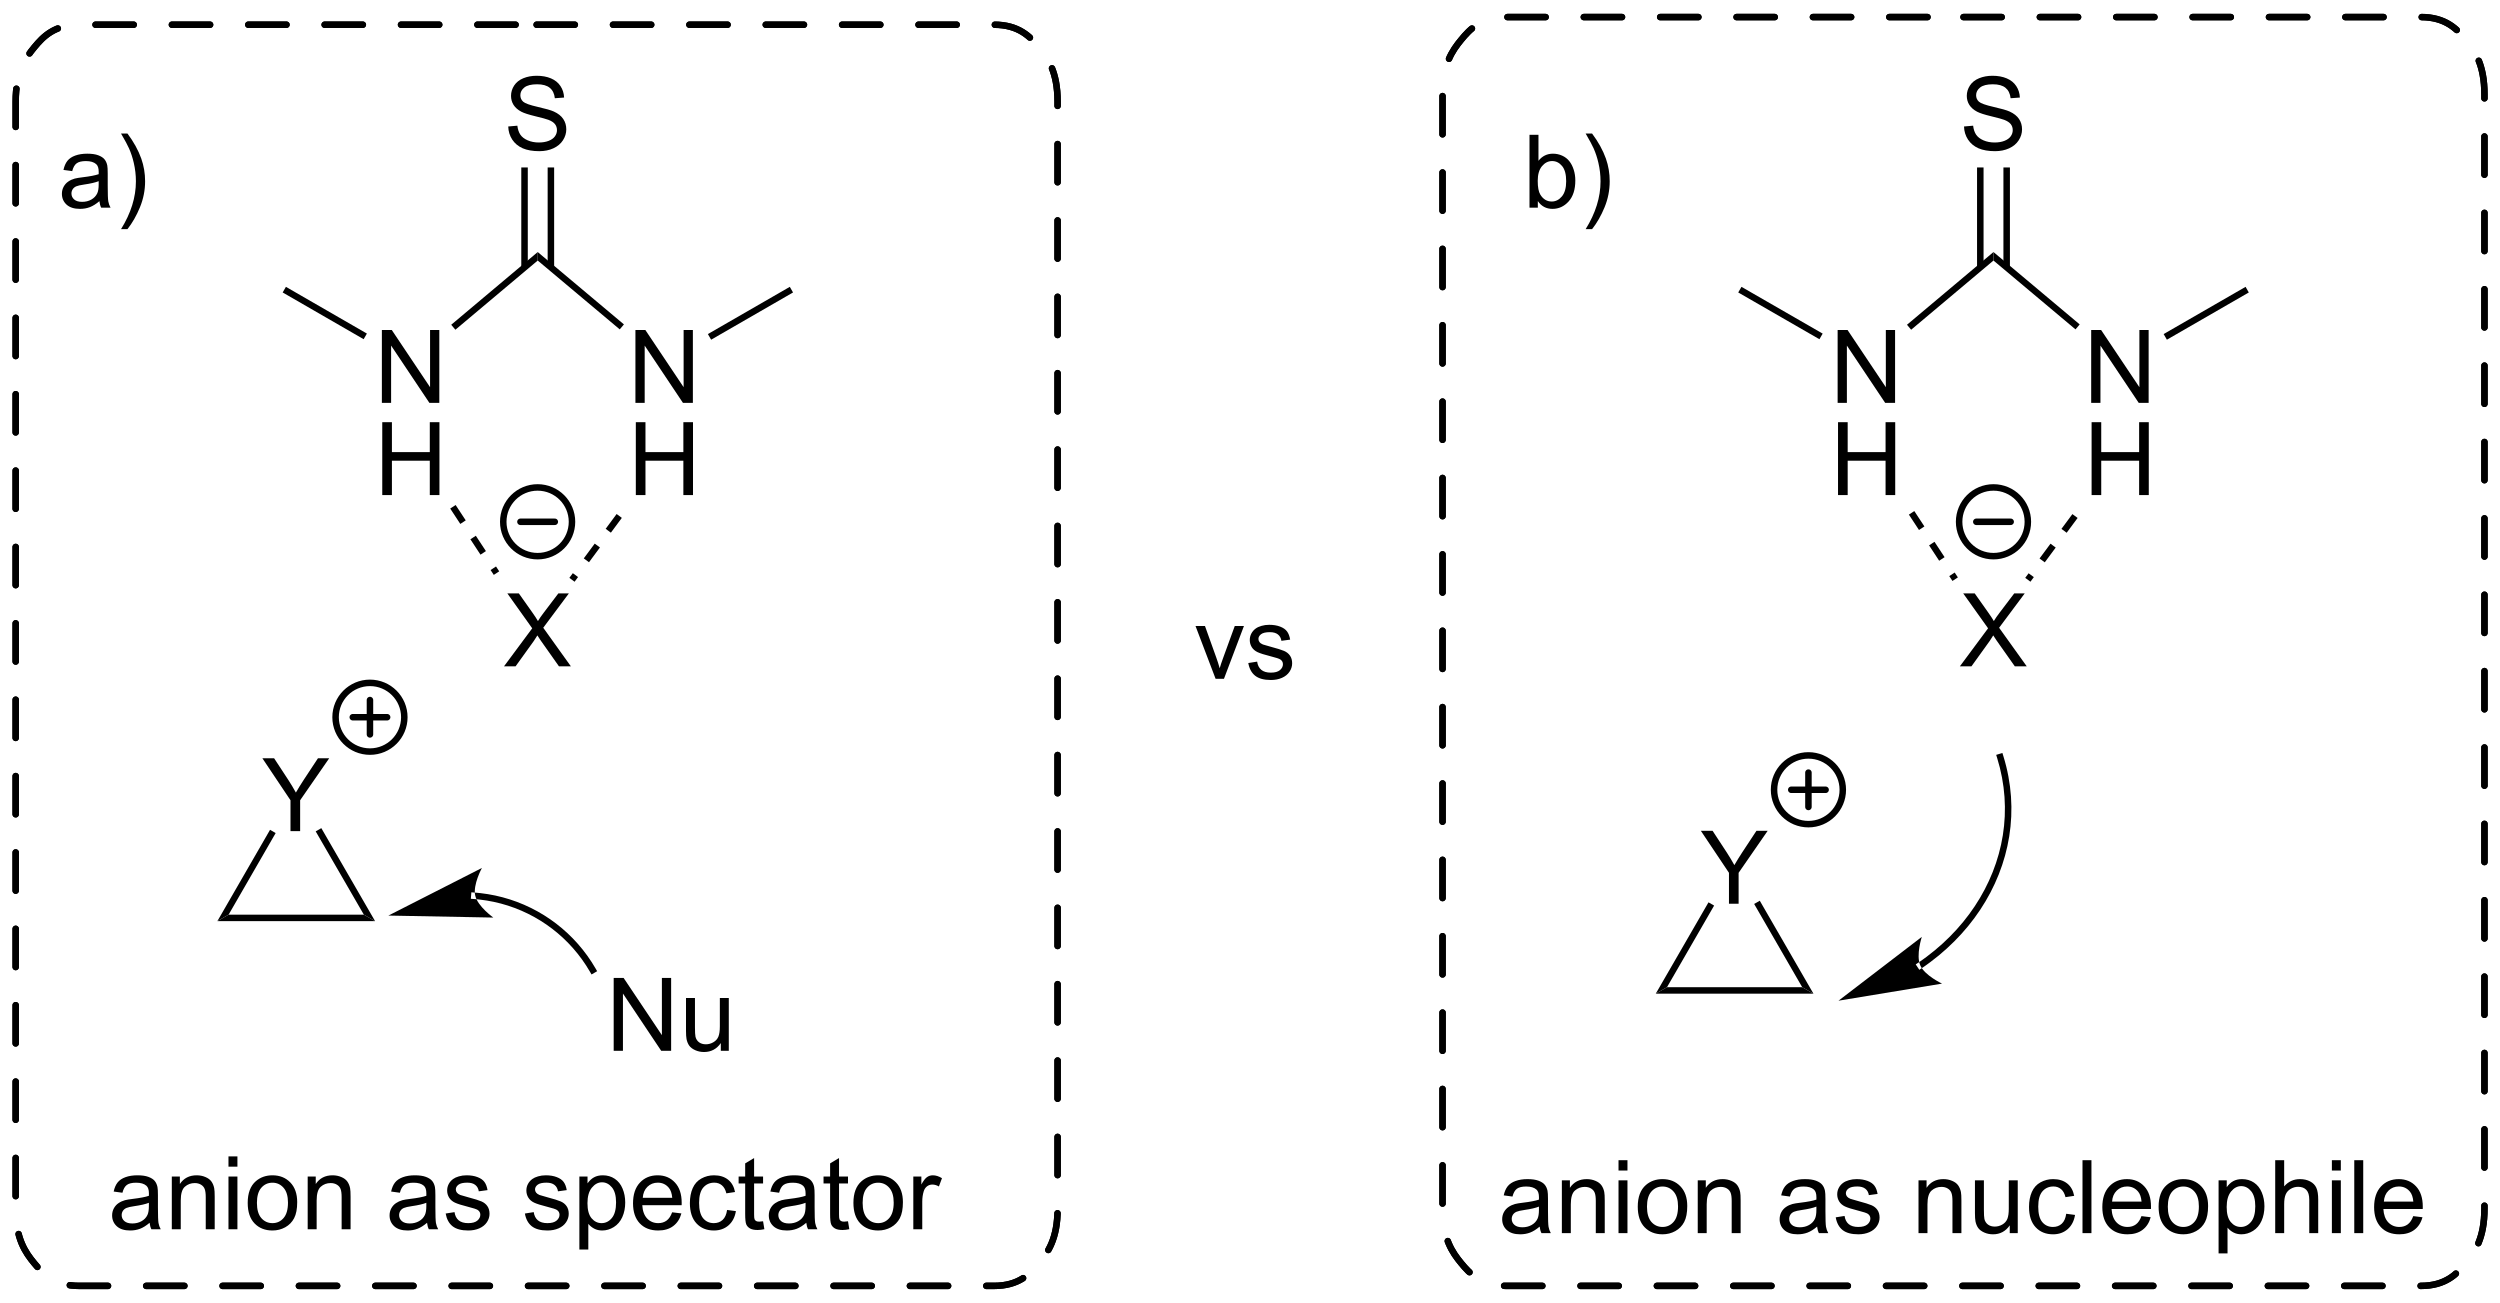 <?xml version="1.0" encoding="UTF-8"?>
<!DOCTYPE svg PUBLIC '-//W3C//DTD SVG 1.0//EN'
          'http://www.w3.org/TR/2001/REC-SVG-20010904/DTD/svg10.dtd'>
<svg stroke-dasharray="none" shape-rendering="auto" xmlns="http://www.w3.org/2000/svg" font-family="'Dialog'" text-rendering="auto" width="539" fill-opacity="1" color-interpolation="auto" color-rendering="auto" preserveAspectRatio="xMidYMid meet" font-size="12px" viewBox="0 0 539 281" fill="black" xmlns:xlink="http://www.w3.org/1999/xlink" stroke="black" image-rendering="auto" stroke-miterlimit="10" stroke-linecap="square" stroke-linejoin="miter" font-style="normal" stroke-width="1" height="281" stroke-dashoffset="0" font-weight="normal" stroke-opacity="1"
><!--Generated by the Batik Graphics2D SVG Generator--><defs id="genericDefs"
  /><g
  ><defs id="defs1"
    ><clipPath clipPathUnits="userSpaceOnUse" id="clipPath1"
      ><path d="M0.941 0.876 L202.964 0.876 L202.964 105.932 L0.941 105.932 L0.941 0.876 Z"
      /></clipPath
      ><clipPath clipPathUnits="userSpaceOnUse" id="clipPath2"
      ><path d="M0.941 0.876 L0.941 105.932 L202.964 105.932 L202.964 0.876 Z"
      /></clipPath
      ><clipPath clipPathUnits="userSpaceOnUse" id="clipPath3"
      ><path d="M11.325 290.892 L11.325 393.027 L207.731 393.027 L207.731 290.892 Z"
      /></clipPath
      ><clipPath clipPathUnits="userSpaceOnUse" id="clipPath4"
      ><path d="M11.325 292.8 L11.325 393.88 L207.731 393.88 L207.731 292.8 Z"
      /></clipPath
      ><clipPath clipPathUnits="userSpaceOnUse" id="clipPath5"
      ><path d="M87.377 290.041 L68.754 290.041 L68.754 290.041 L10.41 311.531 L10.41 311.531 L10.41 376.58 L16.782 393.88 L125.626 393.88 Z"
      /></clipPath
      ><clipPath clipPathUnits="userSpaceOnUse" id="clipPath6"
      ><path d="M87.886 290.041 L10.41 290.041 L10.41 375.2 L17.291 393.88 L23.405 393.88 L113.861 360.562 Z"
      /></clipPath
    ></defs
    ><g transform="scale(2.667,2.667) translate(-0.941,-0.876) matrix(1.029,0,0,1.029,-10.708,-298.336)"
    ><path d="M34.142 356.076 L34.142 353.649 L31.933 350.349 L32.855 350.349 L33.986 352.076 Q34.298 352.56 34.566 353.045 Q34.824 352.594 35.191 352.032 L36.301 350.349 L37.184 350.349 L34.9 353.649 L34.9 356.076 L34.142 356.076 Z" stroke="none" clip-path="url(#clipPath3)"
    /></g
    ><g transform="scale(2.667,2.667) translate(-0.941,-0.876) matrix(1.029,0,0,1.029,-10.708,-298.336)"
    ><path d="M28.398 363.145 L29.282 362.635 L39.904 362.635 L40.788 363.145 Z" stroke="none" clip-path="url(#clipPath3)"
    /></g
    ><g transform="scale(2.667,2.667) translate(-0.941,-0.876) matrix(1.029,0,0,1.029,-10.708,-298.336)"
    ><path d="M40.788 363.145 L39.904 362.635 L36.122 356.094 L36.564 355.839 Z" stroke="none" clip-path="url(#clipPath3)"
    /></g
    ><g transform="scale(2.667,2.667) translate(-0.941,-0.876) matrix(1.029,0,0,1.029,-10.708,-298.336)"
    ><path d="M32.535 355.971 L32.977 356.226 L29.282 362.635 L28.398 363.145 Z" stroke="none" clip-path="url(#clipPath3)"
    /></g
    ><g stroke-width="0.51" transform="scale(2.667,2.667) translate(-0.941,-0.876) matrix(1.029,0,0,1.029,-10.708,-298.336)" stroke-linejoin="round" stroke-linecap="round"
    ><path fill="none" d="M40.385 349.826 C38.894 349.826 37.685 348.618 37.685 347.126 C37.685 345.635 38.894 344.426 40.385 344.426 C41.876 344.426 43.085 345.635 43.085 347.126 C43.085 348.618 41.876 349.826 40.385 349.826 M39.035 347.126 L41.735 347.126 M40.385 345.776 L40.385 348.476" clip-path="url(#clipPath3)"
    /></g
    ><g transform="scale(2.667,2.667) translate(-0.941,-0.876) matrix(1.029,0,0,1.029,-10.708,-298.336)"
    ><path d="M147.151 361.776 L147.151 359.349 L144.942 356.049 L145.864 356.049 L146.995 357.776 Q147.307 358.26 147.575 358.745 Q147.833 358.294 148.2 357.732 L149.31 356.049 L150.192 356.049 L147.909 359.349 L147.909 361.776 L147.151 361.776 Z" stroke="none" clip-path="url(#clipPath3)"
    /></g
    ><g transform="scale(2.667,2.667) translate(-0.941,-0.876) matrix(1.029,0,0,1.029,-10.708,-298.336)"
    ><path d="M141.399 368.845 L142.283 368.335 L152.905 368.335 L153.789 368.845 Z" stroke="none" clip-path="url(#clipPath3)"
    /></g
    ><g transform="scale(2.667,2.667) translate(-0.941,-0.876) matrix(1.029,0,0,1.029,-10.708,-298.336)"
    ><path d="M153.789 368.845 L152.905 368.335 L149.13 361.796 L149.572 361.541 Z" stroke="none" clip-path="url(#clipPath3)"
    /></g
    ><g transform="scale(2.667,2.667) translate(-0.941,-0.876) matrix(1.029,0,0,1.029,-10.708,-298.336)"
    ><path d="M145.543 361.668 L145.985 361.923 L142.283 368.335 L141.399 368.845 Z" stroke="none" clip-path="url(#clipPath3)"
    /></g
    ><g stroke-width="0.51" transform="scale(2.667,2.667) translate(-0.941,-0.876) matrix(1.029,0,0,1.029,-10.708,-298.336)" stroke-linejoin="round" stroke-linecap="round"
    ><path fill="none" d="M153.394 355.526 C151.903 355.526 150.694 354.318 150.694 352.826 C150.694 351.335 151.903 350.126 153.394 350.126 C154.885 350.126 156.094 351.335 156.094 352.826 C156.094 354.318 154.885 355.526 153.394 355.526 M152.044 352.826 L154.744 352.826 M153.394 351.476 L153.394 354.176" clip-path="url(#clipPath3)"
    /></g
    ><g transform="scale(2.667,2.667) translate(-0.941,-0.876) matrix(1.029,0,0,1.029,-10.708,-298.336)"
    ><path d="M106.82 344.107 L105.242 339.959 L105.985 339.959 L106.875 342.443 Q107.021 342.844 107.141 343.279 Q107.235 342.951 107.404 342.49 L108.326 339.959 L109.047 339.959 L107.477 344.107 L106.82 344.107 ZM109.388 342.868 L110.084 342.758 Q110.141 343.178 110.409 343.402 Q110.677 343.623 111.156 343.623 Q111.641 343.623 111.875 343.425 Q112.11 343.227 112.11 342.962 Q112.11 342.725 111.904 342.587 Q111.758 342.493 111.185 342.35 Q110.412 342.154 110.112 342.011 Q109.813 341.868 109.659 341.618 Q109.505 341.365 109.505 341.06 Q109.505 340.782 109.63 340.548 Q109.758 340.31 109.977 340.154 Q110.141 340.032 110.425 339.949 Q110.709 339.865 111.031 339.865 Q111.521 339.865 111.888 340.006 Q112.258 340.147 112.433 340.386 Q112.61 340.626 112.677 341.029 L111.99 341.123 Q111.943 340.803 111.716 340.623 Q111.492 340.443 111.084 340.443 Q110.599 340.443 110.391 340.605 Q110.185 340.764 110.185 340.977 Q110.185 341.115 110.271 341.225 Q110.357 341.337 110.539 341.412 Q110.646 341.451 111.162 341.592 Q111.906 341.79 112.201 341.917 Q112.498 342.045 112.664 342.287 Q112.834 342.529 112.834 342.889 Q112.834 343.24 112.628 343.55 Q112.422 343.86 112.034 344.032 Q111.649 344.201 111.162 344.201 Q110.352 344.201 109.927 343.865 Q109.505 343.529 109.388 342.868 Z" stroke="none" clip-path="url(#clipPath3)"
    /></g
    ><g transform="scale(2.667,2.667) translate(-0.941,-0.876) matrix(1.029,0,0,1.029,-10.708,-298.336)"
    ><path d="M162.036 366.403 L162.036 366.403 C162.034 366.404 162.033 366.405 162.033 366.405 L162.033 366.405 C162.033 366.405 162.033 366.405 162.033 366.405 L162.033 366.405 C162.033 366.405 162.033 366.405 162.033 366.405 L162.033 366.405 C162.033 366.405 162.035 366.404 162.037 366.403 L162.179 366.615 L162.035 366.404 L162.038 366.402 L162.181 366.613 L162.038 366.402 L162.041 366.4 L162.185 366.611 L162.185 366.611 L162.041 366.4 L162.044 366.398 L162.188 366.609 L162.044 366.398 C162.048 366.396 162.051 366.393 162.054 366.391 L162.054 366.391 C162.069 366.381 162.083 366.372 162.097 366.362 L162.241 366.572 L162.097 366.362 C162.125 366.342 162.153 366.323 162.181 366.303 L162.181 366.303 C162.238 366.264 162.293 366.225 162.349 366.185 L162.349 366.185 C162.46 366.106 162.57 366.026 162.679 365.945 L162.832 366.149 L162.679 365.945 C162.896 365.782 163.108 365.615 163.315 365.444 L163.478 365.641 L163.315 365.444 C163.73 365.102 164.124 364.744 164.496 364.37 L164.496 364.37 C165.242 363.624 165.901 362.819 166.466 361.967 L166.679 362.108 L166.466 361.967 C168.727 358.562 169.487 354.415 168.22 350.328 L168.144 350.084 L168.632 349.933 L168.707 350.177 C170.023 354.421 169.23 358.726 166.891 362.249 L166.891 362.249 C166.307 363.13 165.626 363.961 164.857 364.731 L164.677 364.551 L164.857 364.731 C164.473 365.116 164.067 365.485 163.64 365.838 L163.64 365.838 C163.427 366.014 163.208 366.186 162.984 366.353 L162.984 366.353 C162.873 366.437 162.759 366.519 162.645 366.601 L162.497 366.393 L162.645 366.601 C162.588 366.642 162.53 366.682 162.473 366.722 L162.327 366.513 L162.473 366.722 C162.444 366.742 162.415 366.762 162.386 366.782 L162.386 366.782 C162.371 366.792 162.357 366.802 162.342 366.812 L162.198 366.601 L162.343 366.812 C162.339 366.815 162.335 366.817 162.331 366.82 L162.331 366.82 L162.328 366.822 L162.185 366.611 L162.185 366.611 L162.328 366.822 L162.325 366.824 L162.325 366.824 L162.322 366.826 L162.32 366.827 C162.322 366.826 162.323 366.825 162.323 366.825 L162.323 366.825 C162.323 366.825 162.323 366.825 162.323 366.825 L162.323 366.825 C162.323 366.825 162.323 366.825 162.323 366.825 L162.323 366.825 C162.323 366.825 162.321 366.826 162.319 366.827 L162.106 366.969 L161.823 366.544 ZM155.755 369.396 L163.891 368.053 C163.891 368.053 162.526 367.418 162.178 366.615 C161.831 365.812 162.301 364.382 162.301 364.382 Z" stroke="none" clip-path="url(#clipPath3)"
    /></g
    ><g transform="scale(2.667,2.667) translate(-0.941,-0.876) matrix(1.029,0,0,1.029,-10.708,-298.336)"
    ><path d="M59.533 373.334 L59.533 367.607 L60.312 367.607 L63.32 372.102 L63.32 367.607 L64.046 367.607 L64.046 373.334 L63.268 373.334 L60.26 368.834 L60.26 373.334 L59.533 373.334 ZM67.949 373.334 L67.949 372.724 Q67.464 373.427 66.631 373.427 Q66.264 373.427 65.946 373.287 Q65.628 373.146 65.472 372.933 Q65.319 372.719 65.256 372.412 Q65.214 372.203 65.214 371.755 L65.214 369.185 L65.918 369.185 L65.918 371.485 Q65.918 372.037 65.959 372.227 Q66.027 372.505 66.24 372.664 Q66.457 372.821 66.772 372.821 Q67.089 372.821 67.365 372.659 Q67.644 372.498 67.759 372.219 Q67.873 371.938 67.873 371.406 L67.873 369.185 L68.576 369.185 L68.576 373.334 L67.949 373.334 Z" stroke="none" clip-path="url(#clipPath3)"
    /></g
    ><g transform="scale(2.667,2.667) translate(-0.941,-0.876) matrix(1.029,0,0,1.029,-10.708,-298.336)"
    ><path d="M48.606 360.902 L48.606 360.902 L48.607 360.902 L48.607 360.902 L48.607 360.902 L48.607 360.902 L48.608 360.902 L48.587 361.156 L48.605 360.902 C48.612 360.902 48.618 360.903 48.624 360.903 L48.605 361.157 L48.624 360.903 C48.673 360.907 48.722 360.911 48.771 360.915 L48.748 361.169 L48.771 360.915 C48.868 360.924 48.966 360.933 49.064 360.944 L49.064 360.944 C49.259 360.966 49.454 360.993 49.649 361.025 L49.608 361.276 L49.649 361.025 C50.038 361.088 50.426 361.171 50.81 361.273 L50.81 361.273 C52.348 361.683 53.773 362.39 55.013 363.339 L54.858 363.542 L55.013 363.339 C56.253 364.289 57.308 365.48 58.106 366.858 L58.233 367.079 L57.792 367.334 L57.664 367.113 C56.9 365.794 55.89 364.654 54.703 363.745 L54.703 363.745 C53.516 362.836 52.151 362.159 50.679 361.766 L50.745 361.52 L50.679 361.766 C50.311 361.668 49.94 361.589 49.567 361.528 L49.567 361.528 C49.38 361.498 49.194 361.472 49.007 361.451 L49.035 361.197 L49.007 361.451 C48.913 361.44 48.82 361.431 48.726 361.423 L48.726 361.423 C48.679 361.419 48.633 361.415 48.586 361.411 L48.585 361.411 C48.579 361.411 48.574 361.411 48.569 361.41 L48.566 361.41 L48.566 361.41 L48.566 361.41 L48.565 361.41 L48.565 361.41 L48.565 361.41 L48.311 361.389 L48.352 360.881 ZM41.833 362.708 L50.078 362.865 C50.078 362.865 48.851 361.993 48.655 361.14 C48.459 360.287 49.182 358.967 49.182 358.967 Z" stroke="none" clip-path="url(#clipPath3)"
    /></g
    ><g transform="scale(2.667,2.667) translate(-0.941,-0.876) matrix(1.029,0,0,1.029,-10.708,-298.336)"
    ><path d="M23.074 386.842 Q22.683 387.176 22.322 387.314 Q21.962 387.449 21.548 387.449 Q20.863 387.449 20.496 387.116 Q20.129 386.78 20.129 386.262 Q20.129 385.957 20.267 385.704 Q20.407 385.452 20.631 385.301 Q20.855 385.147 21.137 385.069 Q21.345 385.014 21.762 384.965 Q22.613 384.863 23.017 384.723 Q23.02 384.577 23.02 384.538 Q23.02 384.108 22.822 383.933 Q22.551 383.694 22.02 383.694 Q21.525 383.694 21.288 383.868 Q21.051 384.043 20.939 384.483 L20.251 384.389 Q20.345 383.949 20.558 383.678 Q20.775 383.405 21.181 383.259 Q21.587 383.113 22.121 383.113 Q22.652 383.113 22.983 383.238 Q23.316 383.363 23.473 383.553 Q23.629 383.741 23.691 384.03 Q23.728 384.21 23.728 384.678 L23.728 385.616 Q23.728 386.598 23.772 386.858 Q23.816 387.116 23.949 387.355 L23.215 387.355 Q23.105 387.137 23.074 386.842 ZM23.017 385.272 Q22.634 385.428 21.868 385.538 Q21.433 385.6 21.254 385.678 Q21.074 385.756 20.975 385.908 Q20.879 386.058 20.879 386.241 Q20.879 386.522 21.092 386.71 Q21.306 386.897 21.715 386.897 Q22.121 386.897 22.436 386.72 Q22.754 386.543 22.902 386.233 Q23.017 385.996 23.017 385.53 L23.017 385.272 ZM24.818 387.355 L24.818 383.207 L25.451 383.207 L25.451 383.796 Q25.906 383.113 26.771 383.113 Q27.146 383.113 27.458 383.249 Q27.773 383.381 27.93 383.6 Q28.086 383.819 28.148 384.121 Q28.188 384.316 28.188 384.803 L28.188 387.355 L27.484 387.355 L27.484 384.832 Q27.484 384.402 27.401 384.189 Q27.32 383.975 27.112 383.85 Q26.904 383.723 26.622 383.723 Q26.172 383.723 25.846 384.009 Q25.521 384.293 25.521 385.09 L25.521 387.355 L24.818 387.355 ZM29.27 382.436 L29.27 381.629 L29.973 381.629 L29.973 382.436 L29.27 382.436 ZM29.27 387.355 L29.27 383.207 L29.973 383.207 L29.973 387.355 L29.27 387.355 ZM30.781 385.28 Q30.781 384.129 31.422 383.574 Q31.958 383.113 32.727 383.113 Q33.583 383.113 34.125 383.673 Q34.669 384.233 34.669 385.223 Q34.669 386.022 34.427 386.483 Q34.188 386.941 33.729 387.197 Q33.271 387.449 32.727 387.449 Q31.857 387.449 31.318 386.892 Q30.781 386.332 30.781 385.28 ZM31.505 385.28 Q31.505 386.077 31.852 386.475 Q32.2 386.871 32.727 386.871 Q33.25 386.871 33.596 386.473 Q33.945 386.074 33.945 385.256 Q33.945 384.488 33.596 384.092 Q33.247 383.694 32.727 383.694 Q32.2 383.694 31.852 384.09 Q31.505 384.483 31.505 385.28 ZM35.493 387.355 L35.493 383.207 L36.126 383.207 L36.126 383.796 Q36.582 383.113 37.447 383.113 Q37.822 383.113 38.134 383.249 Q38.449 383.381 38.605 383.6 Q38.762 383.819 38.824 384.121 Q38.863 384.316 38.863 384.803 L38.863 387.355 L38.16 387.355 L38.16 384.832 Q38.16 384.402 38.077 384.189 Q37.996 383.975 37.788 383.85 Q37.579 383.723 37.298 383.723 Q36.848 383.723 36.522 384.009 Q36.197 384.293 36.197 385.09 L36.197 387.355 L35.493 387.355 ZM44.871 386.842 Q44.48 387.176 44.118 387.314 Q43.759 387.449 43.345 387.449 Q42.66 387.449 42.293 387.116 Q41.926 386.78 41.926 386.262 Q41.926 385.957 42.064 385.704 Q42.204 385.452 42.428 385.301 Q42.652 385.147 42.934 385.069 Q43.142 385.014 43.559 384.965 Q44.41 384.863 44.814 384.723 Q44.816 384.577 44.816 384.538 Q44.816 384.108 44.618 383.933 Q44.348 383.694 43.816 383.694 Q43.322 383.694 43.085 383.868 Q42.848 384.043 42.736 384.483 L42.048 384.389 Q42.142 383.949 42.355 383.678 Q42.572 383.405 42.978 383.259 Q43.384 383.113 43.918 383.113 Q44.449 383.113 44.78 383.238 Q45.113 383.363 45.27 383.553 Q45.426 383.741 45.488 384.03 Q45.525 384.21 45.525 384.678 L45.525 385.616 Q45.525 386.598 45.569 386.858 Q45.613 387.116 45.746 387.355 L45.012 387.355 Q44.902 387.137 44.871 386.842 ZM44.814 385.272 Q44.431 385.428 43.665 385.538 Q43.23 385.6 43.051 385.678 Q42.871 385.756 42.772 385.908 Q42.676 386.058 42.676 386.241 Q42.676 386.522 42.889 386.71 Q43.103 386.897 43.512 386.897 Q43.918 386.897 44.233 386.72 Q44.551 386.543 44.699 386.233 Q44.814 385.996 44.814 385.53 L44.814 385.272 ZM46.333 386.116 L47.029 386.006 Q47.086 386.426 47.354 386.65 Q47.622 386.871 48.102 386.871 Q48.586 386.871 48.82 386.673 Q49.055 386.475 49.055 386.21 Q49.055 385.973 48.849 385.835 Q48.703 385.741 48.13 385.598 Q47.357 385.402 47.057 385.259 Q46.758 385.116 46.604 384.866 Q46.45 384.613 46.45 384.308 Q46.45 384.03 46.575 383.796 Q46.703 383.558 46.922 383.402 Q47.086 383.28 47.37 383.197 Q47.654 383.113 47.977 383.113 Q48.466 383.113 48.833 383.254 Q49.203 383.394 49.378 383.634 Q49.555 383.874 49.622 384.277 L48.935 384.371 Q48.888 384.051 48.661 383.871 Q48.438 383.691 48.029 383.691 Q47.544 383.691 47.336 383.853 Q47.13 384.012 47.13 384.225 Q47.13 384.363 47.216 384.473 Q47.302 384.585 47.484 384.66 Q47.591 384.699 48.107 384.84 Q48.852 385.038 49.146 385.165 Q49.443 385.293 49.609 385.535 Q49.779 385.777 49.779 386.137 Q49.779 386.488 49.573 386.798 Q49.367 387.108 48.979 387.28 Q48.594 387.449 48.107 387.449 Q47.297 387.449 46.872 387.113 Q46.45 386.777 46.333 386.116 ZM52.556 386.116 L53.251 386.006 Q53.309 386.426 53.577 386.65 Q53.845 386.871 54.324 386.871 Q54.809 386.871 55.043 386.673 Q55.277 386.475 55.277 386.21 Q55.277 385.973 55.072 385.835 Q54.926 385.741 54.353 385.598 Q53.579 385.402 53.28 385.259 Q52.98 385.116 52.827 384.866 Q52.673 384.613 52.673 384.308 Q52.673 384.03 52.798 383.796 Q52.926 383.558 53.145 383.402 Q53.309 383.28 53.592 383.197 Q53.876 383.113 54.199 383.113 Q54.689 383.113 55.056 383.254 Q55.426 383.394 55.6 383.634 Q55.777 383.874 55.845 384.277 L55.157 384.371 Q55.111 384.051 54.884 383.871 Q54.66 383.691 54.251 383.691 Q53.767 383.691 53.559 383.853 Q53.353 384.012 53.353 384.225 Q53.353 384.363 53.439 384.473 Q53.525 384.585 53.707 384.66 Q53.814 384.699 54.329 384.84 Q55.074 385.038 55.368 385.165 Q55.665 385.293 55.832 385.535 Q56.001 385.777 56.001 386.137 Q56.001 386.488 55.795 386.798 Q55.59 387.108 55.202 387.28 Q54.816 387.449 54.329 387.449 Q53.52 387.449 53.095 387.113 Q52.673 386.777 52.556 386.116 ZM56.837 388.947 L56.837 383.207 L57.478 383.207 L57.478 383.746 Q57.704 383.428 57.988 383.272 Q58.275 383.113 58.681 383.113 Q59.212 383.113 59.618 383.387 Q60.025 383.66 60.23 384.158 Q60.439 384.655 60.439 385.249 Q60.439 385.887 60.21 386.397 Q59.98 386.905 59.545 387.178 Q59.111 387.449 58.629 387.449 Q58.277 387.449 57.999 387.301 Q57.72 387.152 57.54 386.926 L57.54 388.947 L56.837 388.947 ZM57.473 385.303 Q57.473 386.105 57.795 386.488 Q58.121 386.871 58.582 386.871 Q59.051 386.871 59.384 386.475 Q59.72 386.077 59.72 385.246 Q59.72 384.452 59.392 384.058 Q59.066 383.663 58.613 383.663 Q58.165 383.663 57.819 384.085 Q57.473 384.504 57.473 385.303 ZM64.125 386.019 L64.852 386.108 Q64.68 386.746 64.213 387.098 Q63.75 387.449 63.029 387.449 Q62.117 387.449 61.583 386.889 Q61.052 386.327 61.052 385.316 Q61.052 384.269 61.591 383.691 Q62.13 383.113 62.989 383.113 Q63.82 383.113 64.346 383.681 Q64.875 384.246 64.875 385.272 Q64.875 385.335 64.872 385.46 L61.779 385.46 Q61.818 386.144 62.164 386.509 Q62.513 386.871 63.031 386.871 Q63.419 386.871 63.693 386.668 Q63.966 386.465 64.125 386.019 ZM61.818 384.881 L64.133 384.881 Q64.086 384.358 63.867 384.098 Q63.531 383.691 62.997 383.691 Q62.513 383.691 62.182 384.017 Q61.852 384.34 61.818 384.881 ZM68.441 385.835 L69.134 385.926 Q69.019 386.639 68.553 387.046 Q68.087 387.449 67.407 387.449 Q66.556 387.449 66.038 386.892 Q65.519 386.335 65.519 385.296 Q65.519 384.624 65.741 384.121 Q65.965 383.616 66.421 383.366 Q66.876 383.113 67.41 383.113 Q68.087 383.113 68.517 383.454 Q68.947 383.796 69.066 384.426 L68.384 384.53 Q68.285 384.113 68.038 383.902 Q67.79 383.691 67.439 383.691 Q66.907 383.691 66.574 384.072 Q66.243 384.452 66.243 385.277 Q66.243 386.113 66.564 386.493 Q66.884 386.871 67.4 386.871 Q67.814 386.871 68.09 386.618 Q68.368 386.363 68.441 385.835 ZM71.269 386.725 L71.371 387.348 Q71.074 387.41 70.84 387.41 Q70.457 387.41 70.246 387.29 Q70.035 387.168 69.949 386.97 Q69.863 386.772 69.863 386.139 L69.863 383.754 L69.348 383.754 L69.348 383.207 L69.863 383.207 L69.863 382.178 L70.564 381.756 L70.564 383.207 L71.269 383.207 L71.269 383.754 L70.564 383.754 L70.564 386.178 Q70.564 386.48 70.6 386.566 Q70.637 386.652 70.72 386.704 Q70.806 386.754 70.962 386.754 Q71.079 386.754 71.269 386.725 ZM74.664 386.842 Q74.273 387.176 73.911 387.314 Q73.552 387.449 73.138 387.449 Q72.453 387.449 72.086 387.116 Q71.719 386.78 71.719 386.262 Q71.719 385.957 71.857 385.704 Q71.997 385.452 72.221 385.301 Q72.445 385.147 72.727 385.069 Q72.935 385.014 73.352 384.965 Q74.203 384.863 74.607 384.723 Q74.609 384.577 74.609 384.538 Q74.609 384.108 74.411 383.933 Q74.141 383.694 73.609 383.694 Q73.115 383.694 72.878 383.868 Q72.641 384.043 72.529 384.483 L71.841 384.389 Q71.935 383.949 72.148 383.678 Q72.365 383.405 72.771 383.259 Q73.177 383.113 73.711 383.113 Q74.242 383.113 74.573 383.238 Q74.906 383.363 75.062 383.553 Q75.219 383.741 75.281 384.03 Q75.318 384.21 75.318 384.678 L75.318 385.616 Q75.318 386.598 75.362 386.858 Q75.406 387.116 75.539 387.355 L74.805 387.355 Q74.695 387.137 74.664 386.842 ZM74.607 385.272 Q74.224 385.428 73.458 385.538 Q73.023 385.6 72.844 385.678 Q72.664 385.756 72.565 385.908 Q72.469 386.058 72.469 386.241 Q72.469 386.522 72.682 386.71 Q72.896 386.897 73.305 386.897 Q73.711 386.897 74.026 386.72 Q74.344 386.543 74.492 386.233 Q74.607 385.996 74.607 385.53 L74.607 385.272 ZM77.941 386.725 L78.043 387.348 Q77.746 387.41 77.512 387.41 Q77.129 387.41 76.918 387.29 Q76.707 387.168 76.621 386.97 Q76.535 386.772 76.535 386.139 L76.535 383.754 L76.019 383.754 L76.019 383.207 L76.535 383.207 L76.535 382.178 L77.236 381.756 L77.236 383.207 L77.941 383.207 L77.941 383.754 L77.236 383.754 L77.236 386.178 Q77.236 386.48 77.272 386.566 Q77.308 386.652 77.392 386.704 Q77.478 386.754 77.634 386.754 Q77.751 386.754 77.941 386.725 ZM78.367 385.28 Q78.367 384.129 79.008 383.574 Q79.544 383.113 80.312 383.113 Q81.169 383.113 81.711 383.673 Q82.255 384.233 82.255 385.223 Q82.255 386.022 82.013 386.483 Q81.773 386.941 81.315 387.197 Q80.857 387.449 80.312 387.449 Q79.443 387.449 78.904 386.892 Q78.367 386.332 78.367 385.28 ZM79.091 385.28 Q79.091 386.077 79.438 386.475 Q79.786 386.871 80.312 386.871 Q80.836 386.871 81.182 386.473 Q81.531 386.074 81.531 385.256 Q81.531 384.488 81.182 384.092 Q80.833 383.694 80.312 383.694 Q79.786 383.694 79.438 384.09 Q79.091 384.483 79.091 385.28 ZM83.072 387.355 L83.072 383.207 L83.704 383.207 L83.704 383.835 Q83.947 383.394 84.15 383.254 Q84.355 383.113 84.603 383.113 Q84.957 383.113 85.324 383.34 L85.082 383.991 Q84.824 383.84 84.566 383.84 Q84.337 383.84 84.152 383.978 Q83.97 384.116 83.892 384.363 Q83.775 384.738 83.775 385.183 L83.775 387.355 L83.072 387.355 Z" stroke="none" clip-path="url(#clipPath3)"
    /></g
    ><g transform="scale(2.667,2.667) translate(-0.941,-0.876) matrix(1.029,0,0,1.029,-10.708,-298.336)"
    ><path d="M132.279 387.142 Q131.888 387.476 131.526 387.614 Q131.167 387.749 130.753 387.749 Q130.068 387.749 129.701 387.416 Q129.334 387.08 129.334 386.562 Q129.334 386.257 129.472 386.004 Q129.612 385.752 129.836 385.601 Q130.06 385.447 130.341 385.369 Q130.55 385.314 130.966 385.265 Q131.818 385.163 132.222 385.023 Q132.224 384.877 132.224 384.838 Q132.224 384.408 132.026 384.233 Q131.756 383.994 131.224 383.994 Q130.73 383.994 130.493 384.168 Q130.256 384.343 130.144 384.783 L129.456 384.689 Q129.55 384.249 129.763 383.978 Q129.98 383.705 130.386 383.559 Q130.792 383.413 131.326 383.413 Q131.857 383.413 132.188 383.538 Q132.521 383.663 132.677 383.853 Q132.834 384.041 132.896 384.33 Q132.933 384.51 132.933 384.978 L132.933 385.916 Q132.933 386.898 132.977 387.158 Q133.021 387.416 133.154 387.655 L132.42 387.655 Q132.31 387.437 132.279 387.142 ZM132.222 385.572 Q131.839 385.728 131.073 385.838 Q130.638 385.9 130.459 385.978 Q130.279 386.056 130.18 386.207 Q130.084 386.358 130.084 386.541 Q130.084 386.822 130.297 387.01 Q130.511 387.197 130.92 387.197 Q131.326 387.197 131.641 387.02 Q131.959 386.843 132.107 386.533 Q132.222 386.296 132.222 385.83 L132.222 385.572 ZM134.023 387.655 L134.023 383.507 L134.655 383.507 L134.655 384.096 Q135.111 383.413 135.976 383.413 Q136.351 383.413 136.663 383.549 Q136.978 383.681 137.134 383.9 Q137.291 384.119 137.353 384.421 Q137.392 384.616 137.392 385.103 L137.392 387.655 L136.689 387.655 L136.689 385.132 Q136.689 384.702 136.606 384.489 Q136.525 384.275 136.317 384.15 Q136.108 384.023 135.827 384.023 Q135.377 384.023 135.051 384.309 Q134.726 384.593 134.726 385.39 L134.726 387.655 L134.023 387.655 ZM138.474 382.736 L138.474 381.929 L139.177 381.929 L139.177 382.736 L138.474 382.736 ZM138.474 387.655 L138.474 383.507 L139.177 383.507 L139.177 387.655 L138.474 387.655 ZM139.986 385.58 Q139.986 384.429 140.627 383.874 Q141.163 383.413 141.931 383.413 Q142.788 383.413 143.33 383.973 Q143.874 384.533 143.874 385.523 Q143.874 386.322 143.632 386.783 Q143.392 387.241 142.934 387.497 Q142.476 387.749 141.931 387.749 Q141.061 387.749 140.523 387.192 Q139.986 386.632 139.986 385.58 ZM140.71 385.58 Q140.71 386.377 141.056 386.775 Q141.405 387.171 141.931 387.171 Q142.455 387.171 142.801 386.773 Q143.15 386.374 143.15 385.556 Q143.15 384.788 142.801 384.392 Q142.452 383.994 141.931 383.994 Q141.405 383.994 141.056 384.39 Q140.71 384.783 140.71 385.58 ZM144.698 387.655 L144.698 383.507 L145.331 383.507 L145.331 384.096 Q145.787 383.413 146.651 383.413 Q147.026 383.413 147.339 383.549 Q147.654 383.681 147.81 383.9 Q147.966 384.119 148.029 384.421 Q148.068 384.616 148.068 385.103 L148.068 387.655 L147.365 387.655 L147.365 385.132 Q147.365 384.702 147.282 384.489 Q147.201 384.275 146.993 384.15 Q146.784 384.023 146.503 384.023 Q146.052 384.023 145.727 384.309 Q145.401 384.593 145.401 385.39 L145.401 387.655 L144.698 387.655 ZM154.076 387.142 Q153.685 387.476 153.323 387.614 Q152.964 387.749 152.55 387.749 Q151.865 387.749 151.498 387.416 Q151.131 387.08 151.131 386.562 Q151.131 386.257 151.269 386.004 Q151.409 385.752 151.633 385.601 Q151.857 385.447 152.138 385.369 Q152.347 385.314 152.763 385.265 Q153.615 385.163 154.019 385.023 Q154.021 384.877 154.021 384.838 Q154.021 384.408 153.823 384.233 Q153.552 383.994 153.021 383.994 Q152.526 383.994 152.289 384.168 Q152.052 384.343 151.94 384.783 L151.253 384.689 Q151.347 384.249 151.56 383.978 Q151.776 383.705 152.183 383.559 Q152.589 383.413 153.123 383.413 Q153.654 383.413 153.985 383.538 Q154.318 383.663 154.474 383.853 Q154.631 384.041 154.693 384.33 Q154.73 384.51 154.73 384.978 L154.73 385.916 Q154.73 386.898 154.774 387.158 Q154.818 387.416 154.951 387.655 L154.216 387.655 Q154.107 387.437 154.076 387.142 ZM154.019 385.572 Q153.636 385.728 152.87 385.838 Q152.435 385.9 152.256 385.978 Q152.076 386.056 151.977 386.207 Q151.881 386.358 151.881 386.541 Q151.881 386.822 152.094 387.01 Q152.308 387.197 152.716 387.197 Q153.123 387.197 153.438 387.02 Q153.756 386.843 153.904 386.533 Q154.019 386.296 154.019 385.83 L154.019 385.572 ZM155.538 386.416 L156.233 386.306 Q156.291 386.726 156.559 386.95 Q156.827 387.171 157.306 387.171 Q157.791 387.171 158.025 386.973 Q158.259 386.775 158.259 386.51 Q158.259 386.273 158.054 386.135 Q157.908 386.041 157.335 385.898 Q156.561 385.702 156.262 385.559 Q155.963 385.416 155.809 385.166 Q155.655 384.913 155.655 384.608 Q155.655 384.33 155.78 384.096 Q155.908 383.858 156.127 383.702 Q156.291 383.58 156.575 383.497 Q156.858 383.413 157.181 383.413 Q157.671 383.413 158.038 383.554 Q158.408 383.695 158.582 383.934 Q158.759 384.174 158.827 384.577 L158.14 384.671 Q158.093 384.351 157.866 384.171 Q157.642 383.991 157.233 383.991 Q156.749 383.991 156.541 384.153 Q156.335 384.312 156.335 384.525 Q156.335 384.663 156.421 384.773 Q156.507 384.885 156.689 384.96 Q156.796 384.999 157.311 385.14 Q158.056 385.338 158.351 385.465 Q158.648 385.593 158.814 385.835 Q158.983 386.077 158.983 386.437 Q158.983 386.788 158.778 387.098 Q158.572 387.408 158.184 387.58 Q157.798 387.749 157.311 387.749 Q156.502 387.749 156.077 387.413 Q155.655 387.077 155.538 386.416 ZM162.042 387.655 L162.042 383.507 L162.675 383.507 L162.675 384.096 Q163.131 383.413 163.995 383.413 Q164.37 383.413 164.683 383.549 Q164.998 383.681 165.154 383.9 Q165.31 384.119 165.373 384.421 Q165.412 384.616 165.412 385.103 L165.412 387.655 L164.709 387.655 L164.709 385.132 Q164.709 384.702 164.625 384.489 Q164.545 384.275 164.336 384.15 Q164.128 384.023 163.847 384.023 Q163.396 384.023 163.071 384.309 Q162.745 384.593 162.745 385.39 L162.745 387.655 L162.042 387.655 ZM169.21 387.655 L169.21 387.046 Q168.726 387.749 167.892 387.749 Q167.525 387.749 167.207 387.608 Q166.89 387.468 166.733 387.254 Q166.58 387.041 166.517 386.733 Q166.476 386.525 166.476 386.077 L166.476 383.507 L167.179 383.507 L167.179 385.806 Q167.179 386.358 167.22 386.549 Q167.288 386.827 167.502 386.986 Q167.718 387.142 168.033 387.142 Q168.351 387.142 168.627 386.981 Q168.905 386.82 169.02 386.541 Q169.134 386.26 169.134 385.728 L169.134 383.507 L169.838 383.507 L169.838 387.655 L169.21 387.655 ZM173.646 386.135 L174.339 386.226 Q174.224 386.939 173.758 387.346 Q173.292 387.749 172.612 387.749 Q171.761 387.749 171.243 387.192 Q170.724 386.635 170.724 385.596 Q170.724 384.924 170.946 384.421 Q171.17 383.916 171.625 383.666 Q172.081 383.413 172.615 383.413 Q173.292 383.413 173.722 383.754 Q174.151 384.096 174.271 384.726 L173.589 384.83 Q173.49 384.413 173.243 384.202 Q172.995 383.991 172.644 383.991 Q172.112 383.991 171.779 384.372 Q171.448 384.752 171.448 385.577 Q171.448 386.413 171.769 386.793 Q172.089 387.171 172.605 387.171 Q173.019 387.171 173.295 386.918 Q173.573 386.663 173.646 386.135 ZM174.925 387.655 L174.925 381.929 L175.628 381.929 L175.628 387.655 L174.925 387.655 ZM179.556 386.32 L180.283 386.408 Q180.111 387.046 179.645 387.398 Q179.181 387.749 178.46 387.749 Q177.548 387.749 177.015 387.189 Q176.483 386.627 176.483 385.616 Q176.483 384.57 177.023 383.991 Q177.561 383.413 178.421 383.413 Q179.252 383.413 179.778 383.981 Q180.306 384.546 180.306 385.572 Q180.306 385.635 180.304 385.76 L177.21 385.76 Q177.249 386.445 177.595 386.809 Q177.944 387.171 178.463 387.171 Q178.851 387.171 179.124 386.968 Q179.398 386.765 179.556 386.32 ZM177.249 385.181 L179.564 385.181 Q179.517 384.658 179.298 384.398 Q178.963 383.991 178.429 383.991 Q177.944 383.991 177.614 384.317 Q177.283 384.64 177.249 385.181 ZM180.904 385.58 Q180.904 384.429 181.545 383.874 Q182.081 383.413 182.849 383.413 Q183.706 383.413 184.248 383.973 Q184.792 384.533 184.792 385.523 Q184.792 386.322 184.55 386.783 Q184.31 387.241 183.852 387.497 Q183.394 387.749 182.849 387.749 Q181.98 387.749 181.44 387.192 Q180.904 386.632 180.904 385.58 ZM181.628 385.58 Q181.628 386.377 181.974 386.775 Q182.323 387.171 182.849 387.171 Q183.373 387.171 183.719 386.773 Q184.068 386.374 184.068 385.556 Q184.068 384.788 183.719 384.392 Q183.37 383.994 182.849 383.994 Q182.323 383.994 181.974 384.39 Q181.628 384.783 181.628 385.58 ZM185.616 389.247 L185.616 383.507 L186.257 383.507 L186.257 384.046 Q186.483 383.728 186.767 383.572 Q187.054 383.413 187.46 383.413 Q187.991 383.413 188.398 383.687 Q188.804 383.96 189.009 384.457 Q189.218 384.955 189.218 385.549 Q189.218 386.187 188.989 386.697 Q188.759 387.205 188.325 387.478 Q187.89 387.749 187.408 387.749 Q187.056 387.749 186.778 387.601 Q186.499 387.452 186.319 387.226 L186.319 389.247 L185.616 389.247 ZM186.252 385.603 Q186.252 386.405 186.575 386.788 Q186.9 387.171 187.361 387.171 Q187.83 387.171 188.163 386.775 Q188.499 386.377 188.499 385.546 Q188.499 384.752 188.171 384.358 Q187.845 383.963 187.392 383.963 Q186.944 383.963 186.598 384.385 Q186.252 384.804 186.252 385.603 ZM190.065 387.655 L190.065 381.929 L190.769 381.929 L190.769 383.983 Q191.261 383.413 192.011 383.413 Q192.472 383.413 192.81 383.596 Q193.151 383.775 193.297 384.096 Q193.443 384.416 193.443 385.025 L193.443 387.655 L192.74 387.655 L192.74 385.025 Q192.74 384.499 192.511 384.26 Q192.284 384.017 191.865 384.017 Q191.552 384.017 191.276 384.181 Q191.003 384.343 190.886 384.622 Q190.769 384.898 190.769 385.385 L190.769 387.655 L190.065 387.655 ZM194.517 382.736 L194.517 381.929 L195.22 381.929 L195.22 382.736 L194.517 382.736 ZM194.517 387.655 L194.517 383.507 L195.22 383.507 L195.22 387.655 L194.517 387.655 ZM196.276 387.655 L196.276 381.929 L196.98 381.929 L196.98 387.655 L196.276 387.655 ZM200.908 386.32 L201.634 386.408 Q201.463 387.046 200.996 387.398 Q200.533 387.749 199.811 387.749 Q198.9 387.749 198.366 387.189 Q197.835 386.627 197.835 385.616 Q197.835 384.57 198.374 383.991 Q198.913 383.413 199.773 383.413 Q200.603 383.413 201.129 383.981 Q201.658 384.546 201.658 385.572 Q201.658 385.635 201.655 385.76 L198.561 385.76 Q198.601 386.445 198.947 386.809 Q199.296 387.171 199.814 387.171 Q200.202 387.171 200.476 386.968 Q200.749 386.765 200.908 386.32 ZM198.601 385.181 L200.916 385.181 Q200.869 384.658 200.65 384.398 Q200.314 383.991 199.78 383.991 Q199.296 383.991 198.965 384.317 Q198.634 384.64 198.601 385.181 Z" stroke="none" clip-path="url(#clipPath3)"
    /></g
    ><g transform="scale(2.667,2.667) translate(-0.941,-0.876) matrix(1.029,0,0,1.029,-10.708,-298.336)"
    ><path d="M155.688 322.43 L155.688 316.704 L156.467 316.704 L159.475 321.198 L159.475 316.704 L160.201 316.704 L160.201 322.43 L159.423 322.43 L156.415 317.93 L156.415 322.43 L155.688 322.43 Z" stroke="none" clip-path="url(#clipPath3)"
    /></g
    ><g transform="scale(2.667,2.667) translate(-0.941,-0.876) matrix(1.029,0,0,1.029,-10.708,-300.298)"
    ><path d="M155.719 331.58 L155.719 325.854 L156.477 325.854 L156.477 328.205 L159.454 328.205 L159.454 325.854 L160.212 325.854 L160.212 331.58 L159.454 331.58 L159.454 328.88 L156.477 328.88 L156.477 331.58 L155.719 331.58 Z" stroke="none" clip-path="url(#clipPath4)"
    /></g
    ><g transform="scale(2.667,2.667) translate(-0.941,-0.876) matrix(1.029,0,0,1.029,-10.708,-298.336)"
    ><path d="M165.293 343.125 L167.507 340.14 L165.554 337.398 L166.458 337.398 L167.497 338.867 Q167.82 339.323 167.958 339.57 Q168.148 339.257 168.411 338.916 L169.562 337.398 L170.387 337.398 L168.374 340.096 L170.543 343.125 L169.606 343.125 L168.163 341.08 Q168.043 340.906 167.913 340.698 Q167.723 341.01 167.64 341.127 L166.202 343.125 L165.293 343.125 Z" stroke="none" clip-path="url(#clipPath3)"
    /></g
    ><g stroke-width="0.51" transform="scale(2.667,2.667) translate(-0.941,-0.876) matrix(1.029,0,0,1.029,-10.708,-298.336)" stroke-linejoin="round" stroke-linecap="round"
    ><path fill="none" d="M167.932 334.473 C166.441 334.473 165.232 333.264 165.232 331.773 C165.232 330.282 166.441 329.073 167.932 329.073 C169.423 329.073 170.632 330.282 170.632 331.773 C170.632 333.264 169.423 334.473 167.932 334.473 M166.582 331.773 L169.282 331.773" clip-path="url(#clipPath3)"
    /></g
    ><g transform="scale(2.667,2.667) translate(-0.941,-0.876) matrix(1.029,0,0,1.029,-10.708,-298.336)"
    ><path d="M154.512 316.988 L154.257 317.43 L147.879 313.756 L148.134 313.314 Z" stroke="none" clip-path="url(#clipPath3)"
    /></g
    ><g transform="scale(2.667,2.667) translate(-0.941,-0.876) matrix(1.029,0,0,1.029,-10.708,-298.336)"
    ><path d="M161.464 316.684 L161.136 316.293 L167.932 310.58 L167.932 311.247 Z" stroke="none" clip-path="url(#clipPath3)"
    /></g
    ><g transform="scale(2.667,2.667) translate(-0.941,-0.876) matrix(1.029,0,0,1.029,-10.708,-298.336)"
    ><path d="M175.608 322.43 L175.608 316.704 L176.387 316.704 L179.395 321.198 L179.395 316.704 L180.121 316.704 L180.121 322.43 L179.343 322.43 L176.335 317.93 L176.335 322.43 L175.608 322.43 Z" stroke="none" clip-path="url(#clipPath3)"
    /></g
    ><g transform="scale(2.667,2.667) translate(-0.941,-0.876) matrix(1.029,0,0,1.029,-10.708,-300.298)"
    ><path d="M175.64 331.58 L175.64 325.854 L176.397 325.854 L176.397 328.205 L179.374 328.205 L179.374 325.854 L180.132 325.854 L180.132 331.58 L179.374 331.58 L179.374 328.88 L176.397 328.88 L176.397 331.58 L175.64 331.58 Z" stroke="none" clip-path="url(#clipPath4)"
    /></g
    ><g transform="scale(2.667,2.667) translate(-0.941,-0.876) matrix(1.029,0,0,1.029,-10.708,-298.336)"
    ><path d="M167.932 311.247 L167.932 310.58 L174.704 316.265 L174.376 316.656 Z" stroke="none" clip-path="url(#clipPath3)"
    /></g
    ><g transform="scale(2.667,2.667) translate(-0.941,-0.876) matrix(1.029,0,0,1.029,-10.708,-298.336)"
    ><path d="M165.617 300.716 L166.333 300.654 Q166.382 301.083 166.567 301.359 Q166.755 301.635 167.145 301.805 Q167.536 301.974 168.023 301.974 Q168.458 301.974 168.788 301.846 Q169.122 301.716 169.283 301.492 Q169.445 301.268 169.445 301.002 Q169.445 300.732 169.288 300.531 Q169.132 300.331 168.773 300.193 Q168.543 300.104 167.755 299.914 Q166.965 299.724 166.648 299.557 Q166.239 299.341 166.036 299.023 Q165.835 298.706 165.835 298.31 Q165.835 297.877 166.08 297.5 Q166.327 297.122 166.799 296.927 Q167.273 296.732 167.851 296.732 Q168.489 296.732 168.973 296.937 Q169.46 297.143 169.721 297.542 Q169.984 297.94 170.005 298.443 L169.278 298.497 Q169.218 297.956 168.88 297.68 Q168.543 297.401 167.882 297.401 Q167.195 297.401 166.88 297.654 Q166.567 297.904 166.567 298.26 Q166.567 298.568 166.788 298.768 Q167.007 298.966 167.932 299.177 Q168.856 299.385 169.2 299.542 Q169.7 299.771 169.937 300.125 Q170.176 300.479 170.176 300.94 Q170.176 301.396 169.913 301.802 Q169.653 302.206 169.161 302.432 Q168.671 302.656 168.059 302.656 Q167.28 302.656 166.755 302.43 Q166.231 302.2 165.932 301.747 Q165.632 301.292 165.617 300.716 Z" stroke="none" clip-path="url(#clipPath3)"
    /></g
    ><g transform="scale(2.667,2.667) translate(-0.941,-0.876) matrix(1.029,0,0,1.029,-10.708,-298.336)"
    ><path d="M169.223 311.783 L169.223 303.935 L168.713 303.935 L168.713 311.783 ZM167.152 311.784 L167.152 303.935 L166.641 303.935 L166.641 311.784 Z" stroke="none" clip-path="url(#clipPath3)"
    /></g
    ><g transform="scale(2.667,2.667) translate(-0.941,-0.876) matrix(1.029,0,0,1.029,-10.708,-298.336)"
    ><path d="M181.555 317.467 L181.3 317.024 L187.736 313.314 L187.99 313.756 Z" stroke="none" clip-path="url(#clipPath3)"
    /></g
    ><g transform="scale(2.667,2.667) translate(-0.941,-0.876) matrix(1.029,0,0,1.029,-10.708,-298.336)"
    ><path d="M41.321 322.43 L41.321 316.704 L42.099 316.704 L45.107 321.198 L45.107 316.704 L45.834 316.704 L45.834 322.43 L45.055 322.43 L42.047 317.93 L42.047 322.43 L41.321 322.43 Z" stroke="none" clip-path="url(#clipPath3)"
    /></g
    ><g transform="scale(2.667,2.667) translate(-0.941,-0.876) matrix(1.029,0,0,1.029,-10.708,-300.298)"
    ><path d="M41.352 331.58 L41.352 325.854 L42.11 325.854 L42.11 328.205 L45.086 328.205 L45.086 325.854 L45.844 325.854 L45.844 331.58 L45.086 331.58 L45.086 328.88 L42.11 328.88 L42.11 331.58 L41.352 331.58 Z" stroke="none" clip-path="url(#clipPath4)"
    /></g
    ><g transform="scale(2.667,2.667) translate(-0.941,-0.876) matrix(1.029,0,0,1.029,-10.708,-298.336)"
    ><path d="M50.918 343.125 L53.132 340.14 L51.179 337.398 L52.082 337.398 L53.121 338.867 Q53.444 339.323 53.582 339.57 Q53.772 339.257 54.035 338.916 L55.186 337.398 L56.012 337.398 L53.999 340.096 L56.168 343.125 L55.231 343.125 L53.788 341.08 Q53.668 340.906 53.538 340.698 Q53.348 341.01 53.264 341.127 L51.827 343.125 L50.918 343.125 Z" stroke="none" clip-path="url(#clipPath3)"
    /></g
    ><g stroke-width="0.51" transform="scale(2.667,2.667) translate(-0.941,-0.876) matrix(1.029,0,0,1.029,-10.708,-298.336)" stroke-linejoin="round" stroke-linecap="round"
    ><path fill="none" d="M53.557 334.473 C52.066 334.473 50.857 333.264 50.857 331.773 C50.857 330.282 52.066 329.073 53.557 329.073 C55.048 329.073 56.257 330.282 56.257 331.773 C56.257 333.264 55.048 334.473 53.557 334.473 M52.207 331.773 L54.907 331.773" clip-path="url(#clipPath3)"
    /></g
    ><g transform="scale(2.667,2.667) translate(-0.941,-0.876) matrix(1.029,0,0,1.029,-10.708,-298.336)"
    ><path d="M40.144 316.985 L39.889 317.427 L33.528 313.756 L33.783 313.314 Z" stroke="none" clip-path="url(#clipPath3)"
    /></g
    ><g transform="scale(2.667,2.667) translate(-0.941,-0.876) matrix(1.029,0,0,1.029,-10.708,-298.336)"
    ><path d="M47.097 316.684 L46.769 316.293 L53.565 310.58 L53.565 311.247 Z" stroke="none" clip-path="url(#clipPath3)"
    /></g
    ><g transform="scale(2.667,2.667) translate(-0.941,-0.876) matrix(1.029,0,0,1.029,-10.708,-298.336)"
    ><path d="M61.241 322.43 L61.241 316.704 L62.02 316.704 L65.027 321.198 L65.027 316.704 L65.754 316.704 L65.754 322.43 L64.975 322.43 L61.968 317.93 L61.968 322.43 L61.241 322.43 Z" stroke="none" clip-path="url(#clipPath3)"
    /></g
    ><g transform="scale(2.667,2.667) translate(-0.941,-0.876) matrix(1.029,0,0,1.029,-10.708,-300.298)"
    ><path d="M61.272 331.58 L61.272 325.854 L62.03 325.854 L62.03 328.205 L65.007 328.205 L65.007 325.854 L65.764 325.854 L65.764 331.58 L65.007 331.58 L65.007 328.88 L62.03 328.88 L62.03 331.58 L61.272 331.58 Z" stroke="none" clip-path="url(#clipPath4)"
    /></g
    ><g transform="scale(2.667,2.667) translate(-0.941,-0.876) matrix(1.029,0,0,1.029,-10.708,-298.336)"
    ><path d="M53.565 311.247 L53.565 310.58 L60.337 316.265 L60.008 316.656 Z" stroke="none" clip-path="url(#clipPath3)"
    /></g
    ><g transform="scale(2.667,2.667) translate(-0.941,-0.876) matrix(1.029,0,0,1.029,-10.708,-298.336)"
    ><path d="M51.249 300.716 L51.965 300.654 Q52.015 301.083 52.2 301.359 Q52.387 301.635 52.778 301.805 Q53.168 301.974 53.655 301.974 Q54.09 301.974 54.421 301.846 Q54.754 301.716 54.916 301.492 Q55.077 301.268 55.077 301.002 Q55.077 300.732 54.921 300.531 Q54.765 300.331 54.405 300.193 Q54.176 300.104 53.387 299.914 Q52.598 299.724 52.28 299.557 Q51.871 299.341 51.668 299.023 Q51.468 298.706 51.468 298.31 Q51.468 297.877 51.713 297.5 Q51.96 297.122 52.431 296.927 Q52.905 296.732 53.483 296.732 Q54.121 296.732 54.606 296.937 Q55.093 297.143 55.353 297.542 Q55.616 297.94 55.637 298.443 L54.91 298.497 Q54.851 297.956 54.512 297.68 Q54.176 297.401 53.515 297.401 Q52.827 297.401 52.512 297.654 Q52.2 297.904 52.2 298.26 Q52.2 298.568 52.421 298.768 Q52.64 298.966 53.564 299.177 Q54.489 299.385 54.832 299.542 Q55.332 299.771 55.569 300.125 Q55.809 300.479 55.809 300.94 Q55.809 301.396 55.546 301.802 Q55.285 302.206 54.793 302.432 Q54.304 302.656 53.692 302.656 Q52.913 302.656 52.387 302.43 Q51.864 302.2 51.564 301.747 Q51.265 301.292 51.249 300.716 Z" stroke="none" clip-path="url(#clipPath3)"
    /></g
    ><g transform="scale(2.667,2.667) translate(-0.941,-0.876) matrix(1.029,0,0,1.029,-10.708,-298.336)"
    ><path d="M54.855 311.783 L54.855 303.935 L54.345 303.935 L54.345 311.783 ZM52.784 311.784 L52.784 303.935 L52.274 303.935 L52.274 311.784 Z" stroke="none" clip-path="url(#clipPath3)"
    /></g
    ><g transform="scale(2.667,2.667) translate(-0.941,-0.876) matrix(1.029,0,0,1.029,-10.708,-298.336)"
    ><path d="M67.188 317.467 L66.933 317.024 L73.368 313.314 L73.623 313.756 Z" stroke="none" clip-path="url(#clipPath3)"
    /></g
    ><g transform="scale(2.667,2.667) translate(-0.941,-0.876) matrix(1.029,0,0,1.029,-10.708,-298.336)"
    ><path d="M59.763 331.162 L58.903 332.324 L59.313 332.627 L60.173 331.465 ZM58.043 333.486 L57.183 334.647 L57.593 334.951 L58.453 333.789 ZM56.323 335.809 L56.051 336.177 L56.461 336.481 L56.733 336.113 Z" stroke="none" clip-path="url(#clipPath3)"
    /></g
    ><g transform="scale(2.667,2.667) translate(-0.941,-0.876) matrix(1.029,0,0,1.029,-10.708,-298.336)"
    ><path d="M174.131 331.168 L173.271 332.33 L173.681 332.634 L174.541 331.471 ZM172.411 333.492 L171.551 334.654 L171.961 334.958 L172.821 333.796 ZM170.691 335.817 L170.425 336.176 L170.835 336.48 L171.101 336.12 Z" stroke="none" clip-path="url(#clipPath3)"
    /></g
    ><g stroke-miterlimit="3" stroke-dasharray="3" stroke-width="0.51" transform="scale(2.667,2.667) translate(-0.941,-0.876) matrix(1.029,0,0,1.029,-10.708,-298.336)" stroke-linecap="round" stroke-linejoin="round"
    ><path fill="none" d="M53.48 292.721 L89.407 292.721 C91.359 292.721 92.252 293.658 92.942 294.493 C93.633 295.329 94.407 296.409 94.407 298.773 L94.407 385.748 C94.407 388.111 93.633 389.192 92.942 390.027 C92.252 390.863 91.359 391.8 89.407 391.8 L17.552 391.8 C15.6 391.8 14.707 390.863 14.017 390.027 C13.327 389.192 12.553 388.111 12.553 385.748 L12.553 298.773 C12.553 296.409 13.327 295.329 14.017 294.493 C14.707 293.658 15.6 292.721 17.552 292.721 Z" clip-path="url(#clipPath3)"
    /></g
    ><g stroke-miterlimit="3" stroke-dasharray="3" stroke-width="0.51" transform="scale(2.667,2.667) translate(-0.941,-0.876) matrix(1.029,0,0,1.029,-10.708,-298.336)" stroke-linecap="round" stroke-linejoin="round"
    ><path fill="none" d="M53.48 292.721 L89.407 292.721 C91.359 292.721 92.252 293.658 92.942 294.493 C93.633 295.329 94.407 296.409 94.407 298.773 L94.407 385.748 C94.407 388.111 93.633 389.192 92.942 390.027 C92.252 390.863 91.359 391.8 89.407 391.8 L17.552 391.8 C15.6 391.8 14.707 390.863 14.017 390.027 C13.327 389.192 12.553 388.111 12.553 385.748 L12.553 298.773 C12.553 296.409 13.327 295.329 14.017 294.493 C14.707 293.658 15.6 292.721 17.552 292.721 Z" clip-path="url(#clipPath3)"
    /></g
    ><g stroke-miterlimit="3" stroke-dasharray="3" stroke-width="0.51" transform="scale(2.667,2.667) translate(-0.941,-0.876) matrix(1.029,0,0,1.029,-10.708,-298.336)" stroke-linecap="round" stroke-linejoin="round"
    ><path fill="none" d="M165.576 292.121 L201.503 292.121 C203.456 292.121 204.349 293.063 205.039 293.904 C205.729 294.745 206.503 295.832 206.503 298.21 L206.503 385.711 C206.503 388.089 205.729 389.176 205.039 390.017 C204.349 390.857 203.456 391.8 201.503 391.8 L129.649 391.8 C127.697 391.8 126.804 390.857 126.114 390.017 C125.423 389.176 124.649 388.089 124.649 385.711 L124.649 298.21 C124.649 295.832 125.423 294.745 126.114 293.904 C126.804 293.063 127.697 292.121 129.649 292.121 Z" clip-path="url(#clipPath3)"
    /></g
    ><g stroke-miterlimit="3" stroke-dasharray="3" stroke-width="0.51" transform="scale(2.667,2.667) translate(-0.941,-0.876) matrix(1.029,0,0,1.029,-10.708,-298.336)" stroke-linecap="round" stroke-linejoin="round"
    ><path fill="none" d="M165.576 292.121 L201.503 292.121 C203.456 292.121 204.349 293.063 205.039 293.904 C205.729 294.745 206.503 295.832 206.503 298.21 L206.503 385.711 C206.503 388.089 205.729 389.176 205.039 390.017 C204.349 390.857 203.456 391.8 201.503 391.8 L129.649 391.8 C127.697 391.8 126.804 390.857 126.114 390.017 C125.423 389.176 124.649 388.089 124.649 385.711 L124.649 298.21 C124.649 295.832 125.423 294.745 126.114 293.904 C126.804 293.063 127.697 292.121 129.649 292.121 Z" clip-path="url(#clipPath3)"
    /></g
    ><g transform="scale(2.667,2.667) translate(-0.941,-0.876) matrix(1.029,0,0,1.029,-10.708,-298.336)"
    ><path d="M19.13 306.583 Q18.739 306.916 18.377 307.054 Q18.018 307.189 17.604 307.189 Q16.919 307.189 16.552 306.856 Q16.184 306.52 16.184 306.002 Q16.184 305.697 16.323 305.445 Q16.463 305.192 16.687 305.041 Q16.911 304.887 17.192 304.809 Q17.401 304.755 17.817 304.705 Q18.669 304.603 19.073 304.463 Q19.075 304.317 19.075 304.278 Q19.075 303.848 18.877 303.674 Q18.606 303.434 18.075 303.434 Q17.58 303.434 17.343 303.609 Q17.106 303.783 16.994 304.223 L16.307 304.13 Q16.401 303.689 16.614 303.418 Q16.83 303.145 17.236 302.999 Q17.643 302.853 18.177 302.853 Q18.708 302.853 19.039 302.978 Q19.372 303.103 19.528 303.293 Q19.684 303.481 19.747 303.77 Q19.783 303.95 19.783 304.418 L19.783 305.356 Q19.783 306.338 19.828 306.598 Q19.872 306.856 20.005 307.096 L19.27 307.096 Q19.161 306.877 19.13 306.583 ZM19.073 305.012 Q18.69 305.168 17.924 305.278 Q17.489 305.34 17.309 305.418 Q17.13 305.497 17.031 305.648 Q16.934 305.799 16.934 305.981 Q16.934 306.262 17.148 306.45 Q17.361 306.637 17.77 306.637 Q18.177 306.637 18.492 306.46 Q18.809 306.283 18.958 305.973 Q19.073 305.736 19.073 305.27 L19.073 305.012 ZM21.334 308.781 L20.829 308.781 Q21.998 306.903 21.998 305.025 Q21.998 304.291 21.829 303.567 Q21.696 302.981 21.459 302.442 Q21.306 302.09 20.829 301.27 L21.334 301.27 Q22.069 302.252 22.42 303.239 Q22.72 304.09 22.72 305.02 Q22.72 306.075 22.316 307.062 Q21.912 308.046 21.334 308.781 Z" stroke="none" clip-path="url(#clipPath3)"
    /></g
    ><g transform="scale(2.667,2.667) translate(-0.941,-0.876) matrix(1.029,0,0,1.029,-10.708,-298.336)"
    ><path d="M132.135 307.096 L131.481 307.096 L131.481 301.369 L132.185 301.369 L132.185 303.411 Q132.63 302.853 133.322 302.853 Q133.705 302.853 134.046 303.007 Q134.388 303.161 134.609 303.442 Q134.83 303.721 134.955 304.116 Q135.08 304.51 135.08 304.958 Q135.08 306.025 134.552 306.609 Q134.026 307.189 133.286 307.189 Q132.552 307.189 132.135 306.575 L132.135 307.096 ZM132.127 304.989 Q132.127 305.736 132.33 306.067 Q132.661 306.611 133.229 306.611 Q133.69 306.611 134.026 306.21 Q134.362 305.809 134.362 305.017 Q134.362 304.205 134.039 303.82 Q133.716 303.432 133.26 303.432 Q132.799 303.432 132.463 303.833 Q132.127 304.231 132.127 304.989 ZM136.397 308.781 L135.892 308.781 Q137.061 306.903 137.061 305.025 Q137.061 304.291 136.892 303.567 Q136.759 302.981 136.522 302.442 Q136.368 302.09 135.892 301.27 L136.397 301.27 Q137.131 302.252 137.483 303.239 Q137.782 304.09 137.782 305.02 Q137.782 306.075 137.379 307.062 Q136.975 308.046 136.397 308.781 Z" stroke="none" clip-path="url(#clipPath3)"
    /></g
    ><g transform="scale(2.667,2.667) translate(-0.941,-0.876) matrix(0.355,-0.965,0.965,0.355,-303.451,-17.903)"
    ><path d="M59.763 331.162 L58.903 332.324 L59.313 332.627 L60.173 331.465 ZM58.043 333.486 L57.183 334.647 L57.593 334.951 L58.453 333.789 ZM56.323 335.809 L56.051 336.177 L56.461 336.481 L56.733 336.113 Z" stroke="none" clip-path="url(#clipPath5)"
    /></g
    ><g transform="scale(2.667,2.667) translate(-0.941,-0.876) matrix(0.355,-0.965,0.965,0.355,-185.532,-17.413)"
    ><path d="M59.763 331.162 L58.903 332.324 L59.313 332.627 L60.173 331.465 ZM58.043 333.486 L57.183 334.647 L57.593 334.951 L58.453 333.789 ZM56.323 335.809 L56.051 336.177 L56.461 336.481 L56.733 336.113 Z" stroke="none" clip-path="url(#clipPath6)"
    /></g
  ></g
></svg
>
